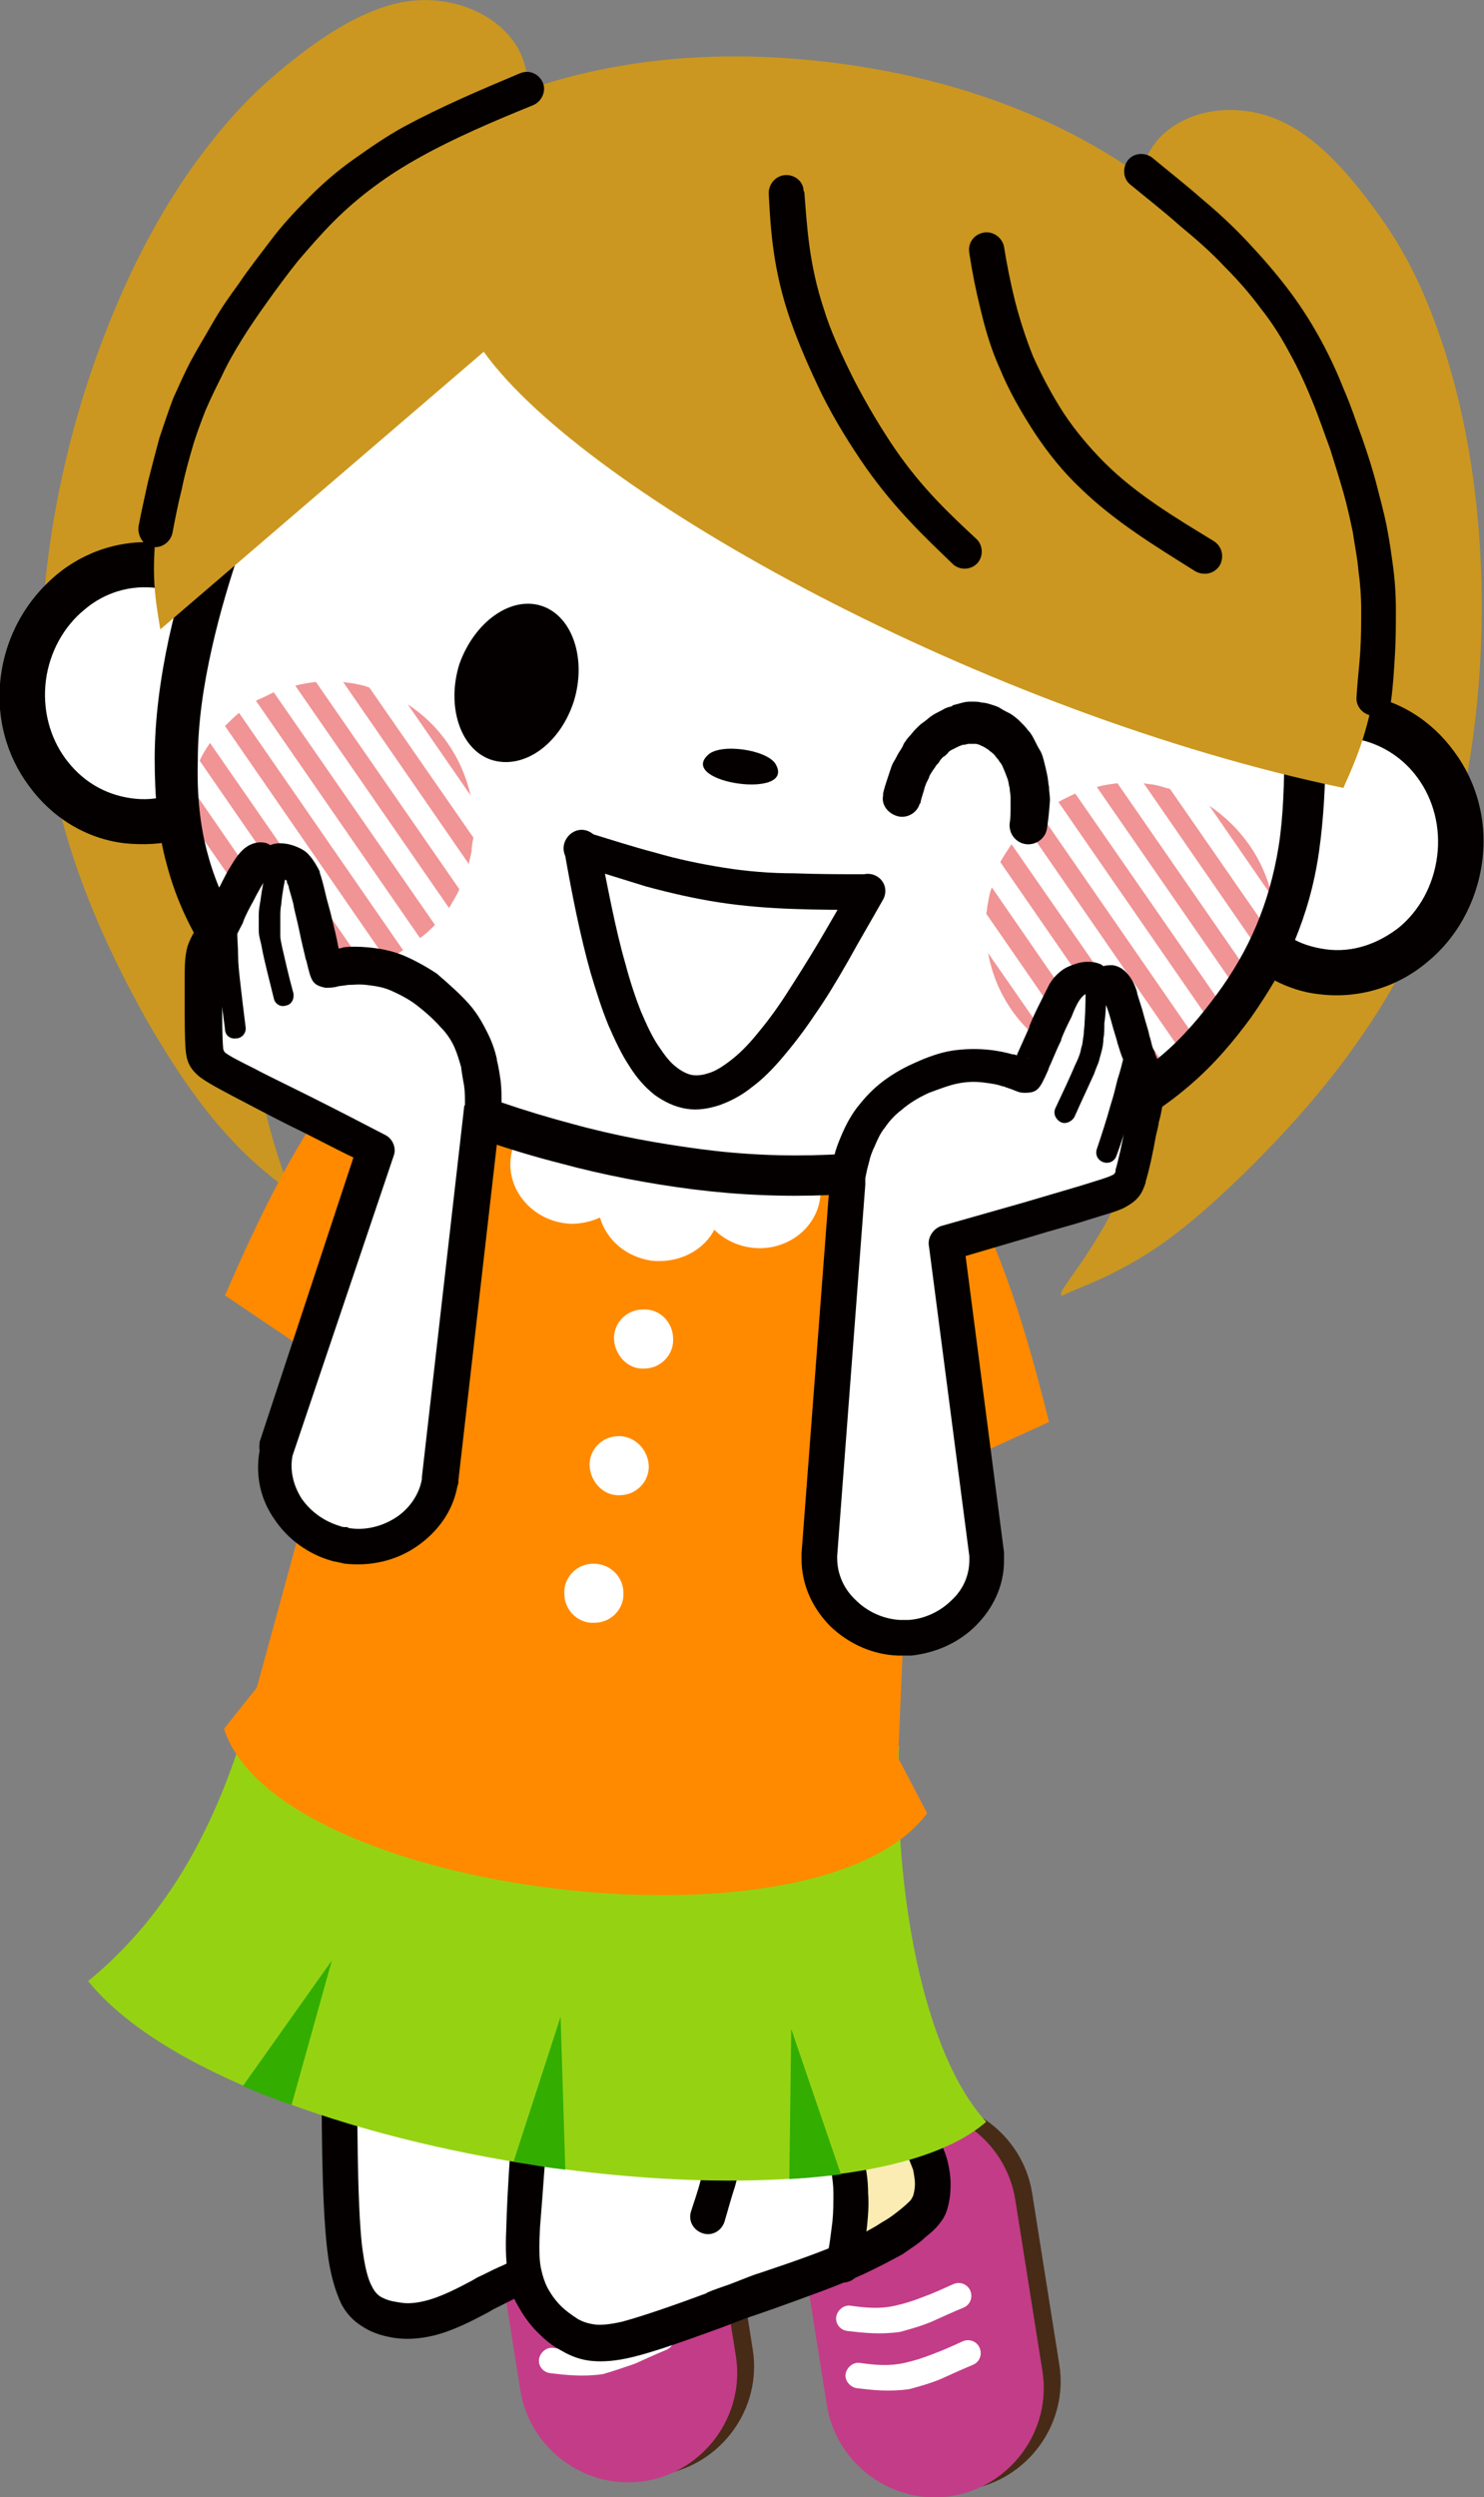 <?xml version="1.0" encoding="utf-8"?>
<!-- Generator: Adobe Illustrator 28.2.0, SVG Export Plug-In . SVG Version: 6.00 Build 0)  -->
<svg version="1.1" id="_レイヤー_2" xmlns="http://www.w3.org/2000/svg" xmlns:xlink="http://www.w3.org/1999/xlink" x="0px"
	 y="0px" viewBox="0 0 158.3 266.2" style="enable-background:new 0 0 158.3 266.2;" xml:space="preserve">
<rect x="0" y="0" width="158.3" height="266.2" fill="#808080" stroke="none"/>
<style type="text/css">
	.st0{fill-rule:evenodd;clip-rule:evenodd;fill:#472B17;}
	.st1{fill-rule:evenodd;clip-rule:evenodd;fill:#C33C87;}
	.st2{fill:#FFFFFF;}
	.st3{fill-rule:evenodd;clip-rule:evenodd;fill:#FFFFFF;}
	.st4{fill-rule:evenodd;clip-rule:evenodd;fill:#FAECB2;}
	.st5{fill:#040000;}
	.st6{fill-rule:evenodd;clip-rule:evenodd;fill:#95D312;}
	.st7{fill-rule:evenodd;clip-rule:evenodd;fill:#32AD00;}
	.st8{fill:#FF8A00;}
	.st9{fill-rule:evenodd;clip-rule:evenodd;fill:#CB9720;}
	.st10{fill-rule:evenodd;clip-rule:evenodd;fill:#FF8A00;}
	.st11{fill-rule:evenodd;clip-rule:evenodd;fill:#F09495;}
	.st12{fill-rule:evenodd;clip-rule:evenodd;fill:#040000;}
</style>
<g>
	<path class="st0" d="M64.1,222.5L64.1,222.5c6.3-1,12.3,3.4,13.3,9.7l2.9,18.3c1,6.3-3.4,12.3-9.7,13.3l0,0
		c-6.3,1-12.3-3.4-13.3-9.7l-2.9-18.3C53.4,229.5,57.8,223.5,64.1,222.5L64.1,222.5L64.1,222.5z"/>
	<path class="st1" d="M62.3,223.2L62.3,223.2c6.3-1,12.3,3.4,13.3,9.7l2.9,18.3c1,6.3-3.4,12.3-9.7,13.3l0,0
		c-6.3,1-12.3-3.4-13.3-9.7l-2.9-18.3C51.6,230.2,56,224.2,62.3,223.2L62.3,223.2L62.3,223.2z"/>
	<path class="st2" d="M58.7,253c-0.8-0.1-1.3-0.8-1.2-1.5s0.8-1.3,1.5-1.2c1.5,0.2,3,0.4,4.8,0c0.9-0.2,1.9-0.5,2.9-0.9
		c1.1-0.4,2.2-0.9,3.3-1.4c0.7-0.3,1.5,0,1.8,0.7s0,1.5-0.7,1.8c-1.2,0.5-2.3,1-3.4,1.5c-1.2,0.4-2.3,0.8-3.4,1.1
		C62.2,253.4,60.4,253.2,58.7,253L58.7,253L58.7,253z"/>
	<path class="st2" d="M57.7,246.9c-0.7-0.1-1.3-0.8-1.2-1.5c0.1-0.7,0.8-1.3,1.5-1.2c1.5,0.2,3,0.4,4.8,0c0.9-0.2,1.9-0.5,2.9-0.9
		c1.1-0.4,2.2-0.9,3.3-1.4c0.7-0.3,1.5,0,1.8,0.7c0.3,0.7,0,1.5-0.7,1.8c-1.2,0.5-2.3,1-3.4,1.5c-1.2,0.5-2.3,0.8-3.4,1.1
		C61.2,247.3,59.5,247.1,57.7,246.9L57.7,246.9L57.7,246.9z"/>
	<path class="st0" d="M96.8,224.1L96.8,224.1c6.3-1,12.3,3.4,13.3,9.7l2.9,18.3c1,6.3-3.4,12.3-9.7,13.3l0,0
		c-6.3,1-12.3-3.4-13.3-9.7l-2.9-18.3C86.1,231,90.4,225.1,96.8,224.1L96.8,224.1z"/>
	<path class="st1" d="M95,224.8L95,224.8c6.3-1,12.3,3.4,13.3,9.7l2.9,18.3c1,6.3-3.4,12.3-9.7,13.3l0,0c-6.3,1-12.3-3.4-13.3-9.7
		l-2.9-18.3C84.3,231.8,88.7,225.8,95,224.8L95,224.8z"/>
	<path class="st2" d="M91.4,254.6c-0.7-0.1-1.3-0.8-1.2-1.5c0.1-0.7,0.8-1.3,1.5-1.2c1.5,0.2,3,0.4,4.8,0c0.9-0.2,1.9-0.5,2.9-0.9
		c1.1-0.4,2.2-0.9,3.3-1.4c0.7-0.3,1.5,0,1.8,0.7c0.3,0.7,0,1.5-0.7,1.8c-1.2,0.5-2.3,1-3.4,1.5c-1.2,0.5-2.3,0.8-3.4,1.1
		C94.8,255,93.1,254.8,91.4,254.6L91.4,254.6L91.4,254.6z"/>
	<path class="st2" d="M90.4,248.5c-0.8-0.1-1.3-0.8-1.2-1.5s0.8-1.3,1.5-1.2c1.5,0.2,3,0.4,4.8,0c0.9-0.2,1.9-0.5,2.9-0.9
		c1.1-0.4,2.2-0.9,3.3-1.4c0.7-0.3,1.5,0,1.8,0.7s0,1.5-0.7,1.8c-1.2,0.5-2.3,1-3.4,1.5c-1.2,0.5-2.3,0.8-3.4,1.1
		C93.9,248.9,92.1,248.7,90.4,248.5L90.4,248.5L90.4,248.5z"/>
	<path class="st3" d="M35.6,218.8c0.1,4.1,0.1,11.7,0.3,16.8s0.7,7.9,1.8,9.5c1.1,1.6,2.7,2.1,4.2,2.3c1.5,0.2,2.7,0,4.4-0.6
		c1.7-0.6,3.8-1.6,5.2-2.3s2.2-1.1,2.7-1.1s0.9,0.4,1.4,1.3c0.5,0.9,1.3,2.4,2.4,3.6c1.1,1.1,2.6,1.9,4.1,2s3.1-0.2,6.7-1.3
		s9.3-2.8,14.3-4.8c5-2,9.2-4.4,11.9-6s3.8-2.6,3.9-3.9s-0.6-3.1-1.3-4.5s-1.4-2.3-2.6-2.7c-1.2-0.4-2.9-0.4-5.5-0.1
		s-5.9,0.8-8.1,1.2c-2.2,0.4-3.2,0.6-3.7,0.4s-0.6-0.5-0.3-1.9c0.4-1.4,1.2-3.8,1.2-5.2s-0.8-1.8-7.6-2.7s-19.5-2.2-26.4-3.2
		c-6.9-1-8.1-1.6-8.7-1.7S35.5,214.7,35.6,218.8L35.6,218.8L35.6,218.8z"/>
	<path class="st4" d="M88.3,227.2c0.2,0.6,1,1.6,1.4,3.5c0.4,1.8,0.4,4.4,0.4,6.2c0,1.9,0,3.1,0.7,3.6c0.8,0.4,2.3,0.1,3.9-0.9
		s3.4-2.7,4.2-4.3c0.8-1.6,0.7-3.1,0.3-4.4c-0.4-1.3-1.1-2.4-1.8-3c-0.7-0.7-1.5-1-2.2-1.1c-0.7-0.2-1.4-0.2-2.2-0.2
		c-0.8,0-1.7,0-2.4,0c-0.7,0-1.3,0-1.7,0C88.5,226.5,88.1,226.6,88.3,227.2L88.3,227.2L88.3,227.2z"/>
	<path class="st5" d="M81.4,221c0.2-1-0.4-2-1.4-2.2c-1-0.2-2,0.4-2.2,1.4c-0.4,1.7-0.8,3.4-1,4.2c-0.3,1.3-0.7,2.6-1,4
		c-0.3,1.2-0.7,2.5-1,3.8c-0.4,1.6-0.8,2.6-1.1,3.6c-0.3,1,0.3,2,1.3,2.3s2-0.3,2.3-1.3c0.4-1.4,0.8-2.8,1.1-3.7
		c0.3-1.2,0.7-2.4,1.1-3.8c0.3-1.3,0.7-2.6,1-4.1C80.9,223.3,81.1,222.1,81.4,221L81.4,221L81.4,221z"/>
	<path class="st5" d="M58.8,220.4c0.1-1-0.7-1.9-1.7-2s-1.9,0.7-2,1.7v0c-0.5,6.7-1,13.3-1.1,17.6c-0.1,2.2,0,3.7,0.2,4.9
		c0.2,1.4,0.5,2.3,1.1,3.3c0.5,0.9,1.2,1.9,2,2.7c0.8,0.8,1.6,1.5,2.6,2c1,0.6,2.1,1,3.3,1.1c1.2,0.1,2.5,0,4.2-0.4
		c2.5-0.6,5.8-1.8,9.4-3.1c1.3-0.5,2.4-0.9,2.6-1c0.3-0.1,1.8-0.6,3.2-1.1c3.6-1.3,7-2.5,9.6-3.7c1.7-0.8,3-1.5,4.1-2.1
		c1-0.7,1.8-1.2,2.3-1.7c0.6-0.5,1.1-0.9,1.5-1.4c0.5-0.6,0.8-1.1,1-1.9c0.2-0.7,0.3-1.5,0.3-2.4c0-0.8-0.1-1.6-0.3-2.4
		c-0.2-0.9-0.6-1.8-1.1-2.6c-0.5-0.8-1.1-1.5-1.7-2.1c-0.7-0.6-1.5-1-2.3-1.2c-0.8-0.2-1.6-0.3-2.5-0.3c-0.8,0-1.8,0.1-2.9,0.2
		c-1,0.1-2.2,0.3-3.7,0.5c-2.8,0.4-6.2,1.1-9.7,1.7h0c-1,0.2-1.7,1.2-1.5,2.2c0.2,1,1.2,1.7,2.2,1.5h0c3.5-0.7,6.9-1.3,9.6-1.7
		c1.3-0.2,2.4-0.4,3.5-0.5c0.9-0.1,1.8-0.1,2.5-0.1c0.6,0,1.1,0,1.5,0.1c0.3,0.1,0.6,0.2,0.8,0.4c0.3,0.3,0.6,0.7,0.9,1.1
		c0.3,0.5,0.5,1.1,0.7,1.6c0.1,0.5,0.2,1.1,0.2,1.5c0,0.5-0.1,1-0.2,1.3c-0.1,0.2-0.2,0.4-0.3,0.5c-0.2,0.2-0.5,0.5-1,0.9
		c-0.5,0.4-1.1,0.9-2,1.4c-0.9,0.6-2,1.2-3.6,1.9c-2.4,1.1-5.8,2.3-9.4,3.5c-0.7,0.2-1.4,0.5-3.2,1.2c-2,0.7-2.3,0.8-2.6,1
		c-3.5,1.3-6.7,2.4-8.9,3c-1.3,0.3-2.3,0.4-3,0.3c-0.7-0.1-1.3-0.3-1.8-0.6c-0.6-0.4-1.2-0.8-1.8-1.4c-0.6-0.6-1-1.2-1.4-1.9
		c-0.3-0.6-0.5-1.2-0.7-2.1c-0.2-1-0.2-2.4-0.1-4.3C57.9,233.8,58.4,227.1,58.8,220.4L58.8,220.4L58.8,220.4L58.8,220.4z"/>
	<path class="st5" d="M38.1,217.4c0-1-0.8-1.9-1.9-1.9s-1.9,0.8-1.9,1.9c0,8.6,0,17.2,0.6,22.4c0.3,2.7,0.9,4.5,1.5,5.8
		c0.8,1.5,1.8,2.2,2.9,2.8c1,0.5,2.2,0.8,3.3,0.9c1.1,0.1,2.3,0,3.6-0.3c2.1-0.5,4.2-1.6,5.9-2.5l0.5-0.3l0,0
		c0.8-0.4,1.6-0.8,2.2-1.1c0.6-0.3,1.2-0.6,1.9-0.9c0.9-0.4,1.3-1.5,0.9-2.5s-1.5-1.3-2.5-0.9c-0.6,0.3-1.2,0.6-1.9,0.9
		c-0.7,0.3-1.4,0.7-2.3,1.1l0,0l0,0l-0.5,0.3c-1.5,0.8-3.4,1.8-5.1,2.2c-0.8,0.2-1.7,0.3-2.4,0.2c-0.7-0.1-1.4-0.2-2-0.5
		c-0.5-0.2-0.9-0.6-1.2-1.2c-0.5-0.9-0.8-2.2-1.1-4.5C38.1,234.5,38.1,226,38.1,217.4L38.1,217.4L38.1,217.4z"/>
	<path class="st5" d="M90.1,225.9c-0.5-0.9-1.7-1.1-2.6-0.6c-0.9,0.5-1.2,1.7-0.6,2.6c0.4,0.6,0.7,1.2,1.1,1.8
		c0.3,0.6,0.5,1.2,0.7,1.9c0.1,0.7,0.2,1.4,0.2,2.2c0,1,0,2-0.1,3c-0.1,0.8-0.2,1.6-0.3,2.3c-0.1,0.6-0.2,1.3-0.4,2
		c-0.2,1,0.5,2,1.5,2.2c1,0.2,2-0.5,2.2-1.5c0.1-0.6,0.2-1.3,0.4-2.1c0.1-0.8,0.2-1.6,0.3-2.5c0.1-1,0.2-2.2,0.1-3.4
		c0-1-0.1-2-0.3-2.9c-0.2-1-0.6-1.9-1-2.8C91,227.2,90.6,226.5,90.1,225.9L90.1,225.9L90.1,225.9z"/>
	<path class="st6" d="M95.9,186.1c-0.6,15.1,2.5,32.7,9.3,40.1c-15.1,13.2-80.1,4.3-95.8-15c8.8-7.2,13.7-16.9,16.9-27.6
		c0.8-2.5,1.5-5,2.3-7.5L95.9,186.1L95.9,186.1L95.9,186.1z"/>
	<path class="st7" d="M60.3,231.3L59.8,215l-5,15.4C56.7,230.8,58.5,231.1,60.3,231.3L60.3,231.3z"/>
	<path class="st7" d="M89.7,231.8l-5.3-15.5l-0.2,16C86.2,232.2,88,232,89.7,231.8L89.7,231.8z"/>
	<path class="st7" d="M25.9,222.4l9.5-13.4l-4.3,15.4C29.3,223.8,27.6,223.1,25.9,222.4L25.9,222.4L25.9,222.4z"/>
	<path class="st8" d="M99.1,110.9l-50.8-7.4l-20.9,76.4l-3.5,4.4c5.6,17.6,63.3,24.8,75,9l-3.1-5.9L99.1,110.9L99.1,110.9
		L99.1,110.9z"/>
	<path class="st3" d="M55.5,108.8c3.6,0.5,6.2,3.7,5.7,7.1c-0.1,0.7-0.3,1.3-0.6,1.9c0.4,0,0.8,0,1.3,0.1c2.7,0.3,4.8,2.2,5.5,4.6
		c1.1-0.5,2.5-0.8,3.8-0.6c1.5,0.2,2.9,0.9,3.9,1.9c1.2-2.3,3.9-3.6,6.7-3.3c0.4,0.1,0.8,0.2,1.2,0.3c-0.1-0.6-0.2-1.3-0.1-2
		c0.4-3.5,3.8-5.9,7.4-5.4c3.6,0.5,6.2,3.7,5.7,7.1c-0.4,3.5-3.8,5.9-7.4,5.4c-0.4-0.1-0.8-0.2-1.2-0.3c0.1,0.6,0.2,1.3,0.1,2
		c-0.4,3.5-3.8,5.9-7.4,5.4c-1.5-0.2-2.9-0.9-3.9-1.9c-1.2,2.3-3.9,3.6-6.7,3.3c-2.7-0.4-4.8-2.2-5.5-4.6c-1.1,0.5-2.5,0.8-3.8,0.6
		c-3.6-0.5-6.2-3.7-5.7-7.1c0.1-0.7,0.3-1.3,0.6-1.9c-0.4,0-0.8,0-1.3-0.1c-3.6-0.5-6.2-3.7-5.7-7.1S51.8,108.3,55.5,108.8
		C55.5,108.8,55.5,108.8,55.5,108.8z"/>
	<path class="st9" d="M52.8,20.8c-4.3,8.6-13.2,21.3-18.3,33.5S27.9,78.4,27,86.6c-0.9,8.2-1.1,12.7-0.8,17.7s1.3,10.4,2.1,14.1
		c0.9,3.7,1.6,5.6,2,6.8s0.4,1.6,0.4,1.7c-0.1,0.1-0.2-0.2-1.2-1s-2.8-2.2-5-4.6s-4.9-5.7-9-12.8c-4-7.2-9.4-18.3-10.7-30.8
		C3.4,65.2,5.9,51.1,9.5,40.3s8-18.5,11.9-23.7s7-8,10.5-10.7s7.7-5.3,11.9-5.8c4.2-0.5,8.6,1.1,10.9,4.2S57.2,12.1,52.8,20.8
		L52.8,20.8L52.8,20.8z"/>
	<path class="st9" d="M121.9,30c1.7,9.5,6.6,24.1,8.1,37.3c1.5,13.2-0.5,25-1.9,33.1c-1.5,8.1-2.5,12.5-4.2,17.2
		c-1.7,4.7-4.2,9.6-6,12.9c-1.9,3.3-3.2,5-3.9,6c-0.7,1-0.9,1.4-0.8,1.6c0.1,0.1,0.3-0.1,1.5-0.6c1.2-0.5,3.3-1.3,6.1-2.9
		c2.8-1.6,6.3-4,12.2-9.8c5.9-5.8,14.1-14.9,19-26.5s6.4-25.8,6-37.2s-2.5-20-4.7-26.1s-4.4-9.7-7.1-13.3c-2.7-3.6-5.9-7.2-9.8-8.9
		s-8.6-1.4-11.7,1C121.7,16,120.2,20.5,121.9,30L121.9,30L121.9,30z"/>
	<path class="st3" d="M24.1,53.3c-1.2,1.8-1.5,5.4-2.4,6.8s-2.3,0.8-3.9,0.4c-1.6-0.3-3.3-0.3-5.1,0.2c-1.8,0.5-3.7,1.6-5.4,3.4
		c-1.8,1.8-3.5,4.4-4.3,7.2s-0.7,5.7,0.2,8.1c0.9,2.4,2.7,4.3,4.5,6s3.7,3.2,5.5,3.5c1.9,0.3,3.8-0.6,4.7-0.9c1-0.3,1,0,1.4,1.9
		c0.4,1.8,1.3,5.2,2.5,8.1c1.2,2.9,2.8,5.4,5.1,7.8s5.6,4.7,9.2,6.7c3.6,2,7.6,3.7,12.1,5.3s9.4,3.2,13.9,4.4s8.4,2.2,12.8,2.8
		s9.3,1.1,14.2,0.8s9.8-1.2,14.7-2.4c4.8-1.2,9.6-2.7,13.8-4.9s8.2-5.2,11-7.9c2.9-2.7,4.7-5.1,5.7-6.6c1-1.6,1.1-2.2,2.1-2.1
		s2.7,1.2,4.7,1.6s4.2,0.3,6.4-0.8c2.2-1.1,4.3-3.3,5.9-6.2c1.7-3,2.9-6.7,2.8-9.4c-0.1-2.6-1.5-4.2-3.2-5.6s-3.7-3-5.3-3.9
		c-1.6-0.9-2.8-1.3-4.2-1.3s-3.1,0.5-6.3,0.3c-3.2-0.2-8-0.9-16.6-3.8c-8.6-2.9-20.9-7.8-31.1-13.6S71.4,46.6,64.9,42.2
		c-6.5-4.5-11.3-6.8-15-7.1c-3.6-0.4-6,1.2-7.7,2.9c-1.7,1.7-2.8,3.5-4.9,5.8c-2,2.3-5,5-7.5,6.4C27.4,51.5,25.3,51.5,24.1,53.3
		L24.1,53.3L24.1,53.3z"/>
	<path class="st10" d="M97,117.8c7.5,8.4,11.4,19.7,14.9,33.8l-21.3,9.7l-1.6-3.6L97,117.8L97,117.8L97,117.8z"/>
	<path class="st10" d="M44.3,107.2c-8.8,7-14.5,17.5-20.3,30.9l19.4,13.1l2.1-3.3L44.3,107.2L44.3,107.2L44.3,107.2z"/>
	<path class="st5" d="M61.4,92.2c-1-0.3-1.5-1.4-1.2-2.3c0.3-1,1.4-1.5,2.3-1.2c2.6,0.8,5.1,1.6,7.4,2.2c2.4,0.7,4.8,1.2,7.3,1.6
		s5,0.6,7.5,0.6c2.6,0.1,5.1,0.1,7.7,0.1c1,0,1.9,0.8,1.9,1.9s-0.8,1.9-1.9,1.9c-2.6,0-5.2,0-7.8-0.1c-2.7-0.1-5.3-0.3-7.9-0.7
		s-5.2-1-7.8-1.7C66.3,93.7,63.8,92.9,61.4,92.2C61.4,92.2,61.4,92.2,61.4,92.2z"/>
	<path class="st5" d="M60.2,90.7c-0.2-1,0.5-2,1.5-2.2c1-0.2,2,0.5,2.2,1.5v0c0.9,4.4,1.7,8.9,2.8,12.7l0,0c0.5,1.9,1.1,3.7,1.7,5.2
		c0.6,1.4,1.2,2.7,1.9,3.7c0.6,0.9,1.2,1.7,1.9,2.2c0.5,0.4,1.1,0.7,1.6,0.8c0.6,0.1,1.2,0,1.8-0.2c0.7-0.2,1.5-0.7,2.4-1.4
		c0.9-0.7,1.8-1.6,2.7-2.7c1-1.2,2-2.5,3.1-4.2c1.1-1.7,2.3-3.6,3.5-5.6c1.3-2.2,2.5-4.3,3.7-6.4c0.5-0.9,1.6-1.2,2.5-0.7
		s1.2,1.6,0.7,2.5c-1.3,2.3-2.6,4.5-3.7,6.5c-1.2,2.1-2.4,4.1-3.6,5.8c-1.2,1.8-2.3,3.2-3.4,4.5c-1.1,1.3-2.2,2.4-3.3,3.2
		c-1.1,0.9-2.3,1.5-3.4,1.9c-1.2,0.4-2.4,0.6-3.6,0.4c-1.2-0.2-2.3-0.7-3.4-1.5c-1-0.8-1.9-1.8-2.7-3.1c-0.8-1.2-1.5-2.7-2.2-4.3
		c-0.7-1.7-1.3-3.6-1.9-5.6l0,0l0,0C61.9,99.8,61,95.3,60.2,90.7L60.2,90.7L60.2,90.7L60.2,90.7z"/>
	<path class="st5" d="M22.8,59.7c-1.6-0.9-3.4-1.5-5.4-1.8c-4.2-0.5-8.3,0.8-11.4,3.4C2.9,63.9,0.7,67.6,0.1,72
		c-0.6,4.4,0.6,8.6,3,11.8c2.4,3.3,6,5.6,10.2,6.1c2,0.2,4,0.1,5.9-0.4c-0.1-1.4-0.2-3-0.2-4.7v-0.3c-0.3,0.1-0.7,0.2-1,0.3
		c-1.3,0.4-2.6,0.5-4,0.3c-2.9-0.4-5.3-1.9-7-4.2c-1.7-2.3-2.5-5.3-2.1-8.4C5.3,69.5,6.8,66.8,9,65c2.1-1.8,4.9-2.7,7.8-2.3
		c1.6,0.2,3.1,0.8,4.4,1.7c0.2,0.1,0.4,0.3,0.5,0.4C22.2,62.9,22.6,61.1,22.8,59.7L22.8,59.7L22.8,59.7z"/>
	<path class="st5" d="M139.3,74.4c1.8-0.5,3.7-0.6,5.6-0.4c4.2,0.5,7.8,2.8,10.2,6.1c2.4,3.2,3.6,7.4,3,11.8
		c-0.6,4.4-2.8,8.2-5.9,10.7c-3.1,2.6-7.2,3.9-11.4,3.4c-2-0.2-3.9-0.9-5.6-1.9c0.5-1.3,1-2.8,1.4-4.5l0.1-0.3
		c0.3,0.2,0.6,0.4,0.9,0.6c1.1,0.7,2.4,1.1,3.8,1.3c2.9,0.4,5.6-0.6,7.8-2.3c2.2-1.8,3.7-4.5,4.1-7.6s-0.4-6.1-2.1-8.4
		c-1.6-2.2-4.1-3.8-7-4.2c-1.6-0.2-3.2,0-4.7,0.5c-0.2,0.1-0.4,0.2-0.6,0.2C139.1,77.6,139.2,75.8,139.3,74.4L139.3,74.4L139.3,74.4
		z"/>
	<path class="st11" d="M112.7,112.1l-7.3-10.5C106.2,106,108.8,109.8,112.7,112.1L112.7,112.1z"/>
	<path class="st11" d="M119.4,114.3l-13.6-19.7c-0.2,0.5-0.3,1-0.4,1.6c-0.1,0.4-0.1,0.8-0.2,1.2l11.4,16.5c0.4,0.1,0.8,0.2,1.2,0.3
		C118.3,114.2,118.9,114.2,119.4,114.3L119.4,114.3L119.4,114.3z"/>
	<path class="st11" d="M124.4,113.8L107.9,90c-0.4,0.6-0.8,1.2-1.2,1.9l15.4,22.3C122.9,114.1,123.7,114,124.4,113.8L124.4,113.8z"
		/>
	<path class="st11" d="M128.5,112.1L111,86.8c-0.5,0.4-1,0.9-1.5,1.4l17.2,24.9C127.3,112.8,127.9,112.5,128.5,112.1L128.5,112.1z"
		/>
	<path class="st11" d="M131.9,109.4l-17.2-24.8c-0.6,0.3-1.3,0.6-1.8,0.9l17.5,25.3C130.9,110.4,131.4,109.9,131.9,109.4
		L131.9,109.4L131.9,109.4z"/>
	<path class="st11" d="M134.5,105.6l-15.3-22.1c-0.8,0.1-1.5,0.2-2.2,0.4l16.4,23.7C133.8,106.9,134.1,106.3,134.5,105.6
		L134.5,105.6L134.5,105.6z"/>
	<path class="st11" d="M135.9,100.1l-11.1-16c-0.5-0.1-1-0.3-1.5-0.4c-0.4-0.1-0.9-0.1-1.3-0.2l13.4,19.4c0.1-0.4,0.2-0.9,0.3-1.3
		C135.8,101.1,135.9,100.6,135.9,100.1L135.9,100.1L135.9,100.1z"/>
	<path class="st11" d="M129,85.9l6.7,9.7C134.8,91.6,132.4,88.2,129,85.9L129,85.9z"/>
	<path class="st11" d="M27.2,101.3l-7.3-10.5C20.7,95.2,23.3,99.1,27.2,101.3L27.2,101.3z"/>
	<path class="st11" d="M33.9,103.5L20.3,83.8c-0.1,0.5-0.3,1-0.4,1.6c-0.1,0.4-0.1,0.8-0.2,1.2L31.1,103c0.4,0.1,0.8,0.2,1.2,0.3
		C32.8,103.4,33.4,103.4,33.9,103.5L33.9,103.5L33.9,103.5z"/>
	<path class="st11" d="M38.9,103L22.4,79.2c-0.4,0.6-0.8,1.2-1.1,1.9l15.4,22.3C37.4,103.4,38.2,103.2,38.9,103L38.9,103L38.9,103z"
		/>
	<path class="st11" d="M43,101.3L25.5,76c-0.5,0.4-1,0.9-1.5,1.4l17.2,24.9C41.8,102,42.4,101.7,43,101.3L43,101.3L43,101.3z"/>
	<path class="st11" d="M46.4,98.6L29.2,73.8c-0.6,0.3-1.2,0.6-1.9,0.9L44.8,100C45.4,99.6,45.9,99.1,46.4,98.6L46.4,98.6L46.4,98.6z
		"/>
	<path class="st11" d="M49,94.8L33.7,72.7c-0.8,0.1-1.5,0.2-2.2,0.4l16.4,23.7C48.3,96.1,48.7,95.5,49,94.8L49,94.8L49,94.8z"/>
	<path class="st11" d="M50.5,89.3l-11.1-16c-0.5-0.2-1-0.3-1.5-0.4c-0.4-0.1-0.9-0.1-1.3-0.2L50,92.1c0.1-0.4,0.2-0.9,0.3-1.3
		C50.3,90.3,50.4,89.8,50.5,89.3C50.5,89.3,50.5,89.3,50.5,89.3z"/>
	<path class="st11" d="M43.5,75.1l6.7,9.7C49.3,80.8,46.9,77.3,43.5,75.1L43.5,75.1z"/>
	<path class="st5" d="M141.2,67.5c-0.1-1.2-1.1-2.2-2.4-2.1s-2.3,1-2.2,2.2c0.2,4,0.4,8,0.4,12c0,3.8-0.1,7.4-0.6,10.6
		c-0.5,3.1-1.3,5.9-2.4,8.5c-1.1,2.6-2.5,5-4.2,7.3c-1.7,2.3-3.6,4.6-6,6.6c-2.4,2-5.2,3.9-8.7,5.4c-3.5,1.5-7.6,2.7-12,3.5
		c-4.7,0.9-9.8,1.4-14.7,1.6c-4.7,0.2-9.2,0-13.7-0.6s-9-1.4-13.7-2.7c-4.9-1.3-10-3-14.8-5.1c-4.2-1.8-8.1-3.9-11.4-6.2
		c-3.4-2.4-6.1-5.1-8.2-8c-2-2.9-3.5-6-4.4-9.3c-0.9-3.2-1.2-6.6-1.1-10.1c0-4,0.6-8,1.5-12c1.7-7.6,4.5-14.9,7.3-22.2
		c0,0,0,0,0-0.1l0,0c0.4-1.2-0.3-2.4-1.5-2.8c-1.2-0.4-2.5,0.2-2.9,1.4l0,0c-2.9,7.4-5.8,14.9-7.5,22.7c-0.9,4.2-1.5,8.6-1.5,12.8
		c0,3.9,0.3,7.7,1.3,11.3c1,3.8,2.7,7.4,5.1,10.8c2.4,3.3,5.4,6.3,9.2,9c3.5,2.5,7.8,4.8,12.2,6.7c5,2.2,10.3,4,15.4,5.3
		c4.8,1.3,9.6,2.2,14.3,2.8c4.8,0.6,9.5,0.8,14.5,0.6c5.1-0.2,10.4-0.7,15.4-1.7c4.7-0.9,9.2-2.2,13-3.8c4-1.7,7.2-3.8,9.9-6.1
		c2.7-2.3,4.8-4.8,6.7-7.4c1.8-2.6,3.4-5.2,4.6-8.1s2.1-6,2.6-9.5c0.5-3.5,0.7-7.3,0.7-11.2C141.6,75.8,141.4,71.6,141.2,67.5
		L141.2,67.5L141.2,67.5z"/>
	<path class="st5" d="M75.5,80.5c-3.2,3,9.6,4.8,7.2,0.9C81.7,79.9,76.8,79.2,75.5,80.5L75.5,80.5z"/>
	<path class="st9" d="M89,6.7C40.7,0.6,19.1,36.7,16.9,54.1c-0.8,6.8-0.5,8.8,0.2,13l34.5-29.6c11,15.3,53.7,38.6,91.7,46.5
		c1.9-4.2,2.9-7,3.8-13.4C149.3,53,137.3,12.8,89,6.7L89,6.7L89,6.7z"/>
	<path class="st5" d="M85.7,20.1c-0.2-1-1.2-1.6-2.2-1.4c-0.9,0.2-1.5,1-1.5,1.9l0,0c0.2,4.1,0.5,8.3,2.3,13.5
		c0.9,2.6,2.1,5.3,3.4,8c1.4,2.8,3.1,5.5,4.7,7.8c3.2,4.5,6.2,7.3,9.2,10.2c0.7,0.7,1.9,0.7,2.6,0c0.7-0.7,0.7-1.9,0-2.6l0,0l0,0
		c-2.9-2.7-5.8-5.4-8.7-9.6c-1.5-2.2-3-4.7-4.4-7.4c-1.3-2.6-2.5-5.2-3.2-7.5c-1.6-4.8-1.8-8.7-2.1-12.5l0,0
		C85.7,20.3,85.7,20.2,85.7,20.1L85.7,20.1L85.7,20.1z"/>
	<path class="st5" d="M107.1,26.3c-0.2-1-1.2-1.7-2.2-1.5s-1.7,1.1-1.5,2.2c0.3,2,0.7,4,1.2,6c0.5,2.1,1.1,4.2,2.1,6.4
		c0.9,2.2,2.2,4.5,3.7,6.8c1.4,2.1,3,4.1,4.8,5.8c3.7,3.6,8,6.2,12.3,8.9l0,0l0,0c0.9,0.5,2,0.3,2.6-0.6c0.5-0.9,0.3-2-0.6-2.6l0,0
		l0,0h0c-4.1-2.5-8.3-5-11.7-8.4c-1.6-1.6-3.1-3.4-4.3-5.2c-1.3-2-2.4-4.1-3.3-6.1c-0.8-2-1.4-3.9-1.9-5.8
		C107.8,30.2,107.4,28.2,107.1,26.3L107.1,26.3L107.1,26.3z"/>
	<path class="st5" d="M55.5,7.8c1-0.4,2,0.1,2.4,1c0.4,0.9-0.1,2-1,2.4l0,0c-4.2,1.7-8.4,3.5-12,5.5c-1.8,1-3.4,2-5,3.2
		c-1.5,1.1-3,2.4-4.3,3.7c-1.3,1.3-2.6,2.8-3.8,4.2c-1.2,1.5-2.3,3-3.3,4.4c-1,1.4-1.9,2.7-2.7,4c-0.8,1.3-1.5,2.5-2.1,3.8
		c-0.6,1.2-1.2,2.4-1.8,3.8c-0.5,1.3-1,2.6-1.4,4c-0.4,1.4-0.8,2.8-1.1,4.3c-0.4,1.6-0.7,3.1-1,4.7c-0.2,1-1.2,1.7-2.2,1.5
		S14.6,57,14.8,56c0.3-1.6,0.7-3.3,1-4.7c0.4-1.6,0.8-3.1,1.2-4.6c0.5-1.5,1-3,1.5-4.3c0.6-1.3,1.2-2.7,1.9-4c0.7-1.3,1.5-2.6,2.3-4
		s1.7-2.7,2.8-4.2c1-1.5,2.2-3,3.4-4.6c1.2-1.6,2.6-3.1,4.1-4.6c1.5-1.5,3-2.8,4.7-4c1.7-1.2,3.4-2.4,5.4-3.5
		C47,11.4,51.2,9.6,55.5,7.8L55.5,7.8L55.5,7.8L55.5,7.8z"/>
	<path class="st5" d="M120.6,19.7c-0.8-0.6-0.9-1.8-0.3-2.6c0.6-0.8,1.8-0.9,2.6-0.3c1.8,1.5,3.6,2.9,5.3,4.4c1.8,1.5,3.4,3,4.9,4.6
		c1.5,1.6,2.9,3.2,4.2,4.9c1.3,1.7,2.4,3.4,3.4,5.2c1,1.8,1.9,3.7,2.6,5.5c0.8,1.8,1.4,3.7,2,5.3c0.6,1.7,1.1,3.3,1.5,4.8
		c0.4,1.6,0.8,3,1.1,4.5l0,0c0.3,1.5,0.5,2.9,0.7,4.4c0.2,1.5,0.3,3,0.3,4.6c0,1.6,0,3.2-0.1,4.8c-0.1,1.7-0.2,3.3-0.4,4.8
		c-0.1,1-1,1.8-2,1.7s-1.8-1-1.7-2c0.1-1.7,0.3-3.3,0.4-4.8c0.1-1.6,0.1-3.1,0.1-4.5c0-1.4-0.1-2.8-0.3-4.2
		c-0.1-1.3-0.4-2.7-0.6-4.1l0,0l0,0c-0.3-1.4-0.6-2.8-1-4.2c-0.4-1.4-0.9-3-1.4-4.6c-0.6-1.6-1.2-3.4-1.9-5.1
		c-0.7-1.7-1.5-3.5-2.4-5.1c-0.9-1.7-1.9-3.3-3.1-4.8c-1.1-1.5-2.4-3-3.9-4.5c-1.4-1.5-3-2.9-4.7-4.3
		C124.1,22.5,122.3,21.1,120.6,19.7L120.6,19.7L120.6,19.7z"/>
	<path class="st5" d="M111.7,88.2c-0.1,1.1-1.1,1.9-2.2,1.8c-1.1-0.1-1.9-1.1-1.8-2.2l0,0c0.1-0.6,0.1-1.2,0.1-1.8c0-0.3,0-0.7,0-1
		c0-0.3-0.1-0.7-0.1-1c-0.1-0.3-0.1-0.6-0.2-0.9c-0.1-0.3-0.2-0.5-0.3-0.8c-0.1-0.2-0.2-0.5-0.3-0.7c-0.1-0.2-0.3-0.4-0.4-0.6
		c-0.2-0.2-0.3-0.4-0.5-0.6c-0.2-0.2-0.4-0.3-0.6-0.5c-0.2-0.1-0.3-0.2-0.5-0.3c-0.2-0.1-0.3-0.1-0.4-0.2c-0.1,0-0.3-0.1-0.4-0.1
		c-0.1,0-0.3,0-0.4,0s-0.3,0-0.4,0c-0.1,0-0.3,0.1-0.5,0.1c0,0-0.1,0-0.1,0c-0.2,0.1-0.3,0.1-0.5,0.2c-0.2,0.1-0.4,0.2-0.6,0.3
		c-0.2,0.1-0.4,0.2-0.5,0.4l0,0c-0.2,0.2-0.3,0.3-0.5,0.4c-0.1,0.1-0.3,0.3-0.4,0.5c-0.1,0.2-0.3,0.3-0.4,0.5
		c-0.1,0.2-0.3,0.4-0.4,0.6c-0.2,0.3-0.3,0.5-0.3,0.6l0,0c-0.1,0.2-0.2,0.4-0.3,0.6c-0.1,0.3-0.2,0.5-0.2,0.6
		c-0.1,0.4-0.3,0.9-0.4,1.4c0,0.1,0,0.1-0.1,0.2c-0.3,1-1.4,1.6-2.4,1.3s-1.7-1.2-1.5-2.2v0v0c0-0.1,0-0.1,0-0.2
		c0.1-0.5,0.3-1.1,0.5-1.7c0.1-0.3,0.2-0.6,0.3-0.9c0.1-0.3,0.2-0.6,0.4-0.9l0,0c0.2-0.3,0.3-0.6,0.5-0.9c0.2-0.3,0.4-0.6,0.5-0.9
		c0.2-0.3,0.4-0.6,0.6-0.8c0.2-0.2,0.4-0.5,0.7-0.8c0.3-0.3,0.5-0.5,0.8-0.7l0,0l0,0c0.3-0.2,0.6-0.5,0.9-0.7
		c0.3-0.2,0.7-0.4,1.1-0.6c0.3-0.2,0.6-0.3,1-0.4c0,0,0.1,0,0.1-0.1c0.4-0.1,0.7-0.2,1.1-0.3s0.7-0.1,1-0.1c0.3,0,0.7,0,1,0.1
		c0.3,0,0.7,0.1,1,0.2c0.3,0.1,0.7,0.2,1,0.4c0.3,0.2,0.7,0.4,1.1,0.6c0.3,0.2,0.7,0.5,1,0.8c0.3,0.3,0.6,0.6,0.9,1
		c0.3,0.3,0.5,0.7,0.7,1.1c0.2,0.4,0.4,0.8,0.6,1.1c0.2,0.4,0.3,0.8,0.4,1.2c0.1,0.4,0.2,0.8,0.3,1.3c0.1,0.4,0.1,0.9,0.2,1.3
		c0,0.5,0.1,0.9,0.1,1.4C111.9,86.8,111.8,87.5,111.7,88.2L111.7,88.2L111.7,88.2z"/>
	<path class="st12" d="M57.8,64.6c3.3,1.1,4.8,5.7,3.4,10.2c-1.5,4.6-5.4,7.3-8.8,6.2c-3.3-1.1-4.8-5.7-3.4-10.2
		C50.6,66.3,54.5,63.5,57.8,64.6L57.8,64.6z"/>
	<path class="st3" d="M40,122.4l-10.5,31.8c-1.3,4.7,2.2,9.5,7,10.4l0,0c4.8,0.9,9.7-2.2,10.4-7.1l4.5-39.4c0.1-0.2,0.1-0.5,0.1-0.8
		c0-0.9-0.1-2.4-0.4-4c-0.4-1.6-1.1-3.4-2.6-5.2s-3.9-3.6-6.1-4.4c-2.2-0.9-4.2-0.8-5.5-0.7c-1.2,0.1-1.7,0.3-1.9,0.3
		c-0.2-0.1-0.3-0.3-0.6-1.8c-0.3-1.4-0.9-4.1-1.4-5.8c-0.4-1.7-0.7-2.6-1.2-3.1c-0.5-0.6-1.3-0.9-1.9-0.9s-0.9,0.4-1.2,0.4
		s-0.6-0.4-1-0.4c-0.4,0-0.8,0.4-1.5,1.5c-0.7,1.1-1.6,3-2.1,4.1s-0.6,1.2-1,1.8c-0.4,0.5-1.1,1.5-1.4,2.4c-0.3,1-0.2,2-0.2,3.9
		c0,1.9,0,4.7,0.2,6.2s0.5,1.8,4.4,3.8C29.6,117.2,36,120.4,40,122.4L40,122.4L40,122.4z"/>
	<path class="st5" d="M41.8,123l-10.5,31.8L41.8,123L41.8,123z M27.7,153.7l10-30.3c-2.1-1-4.5-2.3-6.8-3.4
		c-1.6-0.8-3.5-1.8-5.6-2.9c-2.1-1.1-3.2-1.7-4-2.3c-1.1-0.9-1.4-1.7-1.5-2.9c-0.1-1.2-0.1-3.2-0.1-5c0-0.5,0-1,0-1.5
		c0-0.3,0-0.6,0-0.8c0-1.6,0-2.6,0.3-3.7c0.4-1.2,1.1-2.2,1.6-2.8l0.1-0.2l0,0c0.2-0.3,0.3-0.5,0.7-1.2l0.1-0.3c0.3-0.5,0.6-1.3,1-2
		c0.4-0.8,0.8-1.6,1.2-2.2c0.4-0.7,0.8-1.2,1.1-1.5c0.6-0.6,1.3-0.9,2-0.9h0c0.4,0,0.8,0.1,1,0.3c0.3-0.1,0.6-0.2,1-0.2
		c0.6,0,1.2,0.1,1.9,0.4c0.5,0.2,1,0.5,1.3,0.9c0,0,0.1,0.1,0.1,0.1c0.4,0.5,0.7,1,1,1.6c0,0,0,0.1,0,0.1c0.2,0.6,0.4,1.3,0.6,2.2
		c0.2,0.9,0.5,1.8,0.7,2.7c0.2,0.8,0.5,2,0.7,3.1l0,0.1c0.2,0,0.3,0,0.5-0.1c0.7-0.1,1.7-0.1,2.7,0c1.1,0.1,2.3,0.3,3.6,0.8
		c1.2,0.5,2.5,1.2,3.7,2C48,105,49.1,106,50,107c0.9,1,1.5,2.1,2,3.1c0.5,1,0.8,1.9,1,2.8c0,0,0,0.1,0,0.1c0.2,0.8,0.3,1.5,0.4,2.2
		c0.1,0.8,0.1,1.6,0.1,2.2c0,0.2,0,0.4,0,0.6s0,0.3-0.1,0.5l-4.5,39.3l0,0v0.1c0,0.2,0,0.3-0.1,0.5c-0.5,2.8-2.2,5-4.4,6.5
		c-2.2,1.5-4.9,2.1-7.6,1.8c-0.2,0-0.3-0.1-0.5-0.1c-0.3-0.1-0.6-0.1-0.9-0.2c-2.5-0.7-4.7-2.3-6.1-4.4c-1.5-2.1-2.1-4.7-1.6-7.4
		C27.6,154.3,27.7,154,27.7,153.7C27.7,153.7,27.8,153.7,27.7,153.7L27.7,153.7L27.7,153.7z M41.8,123L41.8,123L41.8,123z
		 M31.2,155.2c-0.3,1.6,0.1,3.2,1,4.6c1,1.4,2.4,2.4,4.1,2.9c0.2,0.1,0.4,0.1,0.6,0.1c0.1,0,0.2,0,0.3,0.1c1.8,0.3,3.6-0.2,5-1.1
		c1.4-0.9,2.5-2.4,2.8-4.1c0-0.1,0-0.2,0-0.2l4.5-39.4c0-0.1,0-0.2,0.1-0.3v-0.1c0-0.1,0-0.2,0-0.3c0-0.4,0-1-0.1-1.7
		c-0.1-0.5-0.2-1.1-0.3-1.8c0,0,0-0.1,0-0.1c-0.2-0.7-0.4-1.4-0.7-2.1c-0.3-0.7-0.8-1.5-1.5-2.2c-0.7-0.8-1.6-1.6-2.5-2.3
		c-0.9-0.7-1.9-1.2-2.8-1.6c-0.9-0.4-1.8-0.5-2.6-0.6c-0.8-0.1-1.5,0-2,0c-0.5,0.1-1,0.1-1.2,0.2c-0.5,0.1-0.7,0.1-1.2,0.1
		c-1.4-0.3-1.5-0.7-2-2.8l-0.1-0.3c-0.1-0.5-0.4-1.6-0.7-3.1c-0.2-1-0.5-2-0.6-2.7c-0.2-0.8-0.4-1.4-0.5-1.8c0,0,0-0.1,0-0.1
		c-0.1-0.2-0.2-0.4-0.2-0.5l0-0.1c-0.1-0.1-0.2-0.1-0.3-0.2l-0.1,0l0,0c-0.4,0.2-0.8,0.4-1.4,0.3h-0.1c-0.2,0-0.4-0.1-0.5-0.1
		c0,0.1-0.1,0.2-0.1,0.2c-0.3,0.5-0.7,1.2-1.1,2c-0.4,0.7-0.8,1.5-1,2l-0.1,0.3c-0.5,0.9-0.5,1.1-1,1.8l0,0l0,0l-0.1,0.2
		c-0.3,0.5-0.8,1.2-1,1.8c-0.2,0.5-0.2,1.3-0.1,2.5c0,0.3,0,0.5,0,0.9c0,0.4,0,0.9,0,1.5c0,1.6,0,3.5,0.1,4.6c0,0.2,0.1,0.4,0.2,0.5
		c0.5,0.4,1.5,0.9,3.3,1.8c0.9,0.5,3,1.5,5.6,2.8c2.8,1.4,5.9,3,8.2,4.2c0.8,0.4,1.2,1.4,0.9,2.2L31.2,155.2L31.2,155.2L31.2,155.2z
		 M35.2,101.5L35.2,101.5C35.1,101.5,35.1,101.5,35.2,101.5L35.2,101.5z M35.4,101.5c0.2,0,0,0-0.1,0h0l0,0L35.4,101.5L35.4,101.5
		L35.4,101.5z M30.1,93.7L30.1,93.7C30,93.7,30,93.7,30.1,93.7L30.1,93.7z"/>
	<path class="st5" d="M28.5,91.9c0.1-0.6,0.7-1,1.3-0.9c0.6,0.1,1,0.7,0.9,1.3v0c-0.3,1.4-0.6,2.9-0.7,4.1c-0.1,0.5-0.1,1-0.1,1.4
		c0,0.5,0,0.9,0,1.2c0,0.3,0,0.5,0,0.8c0,0.3,0.1,0.7,0.2,1.2l0,0l0,0c0.3,1.3,0.7,3.1,1.2,4.9c0.1,0.6-0.2,1.2-0.8,1.3
		c-0.6,0.2-1.2-0.2-1.3-0.8c-0.5-2-1-4-1.2-5l0,0c-0.1-0.6-0.2-1-0.3-1.4c-0.1-0.4-0.1-0.7-0.1-1.1c0-0.4,0-0.8,0-1.4
		c0-0.5,0.1-1,0.2-1.6C27.9,95,28.2,93.5,28.5,91.9L28.5,91.9L28.5,91.9L28.5,91.9z"/>
	<path class="st5" d="M23,99.3c0-0.6,0.5-1.1,1.1-1.2c0.6,0,1.1,0.4,1.2,1.1c0,0.9,0.1,1.8,0.1,2.7c0,0.8,0.1,1.7,0.2,2.6
		c0.2,1.8,0.4,3.4,0.6,5c0.1,0.6-0.4,1.2-1,1.2c-0.6,0.1-1.2-0.3-1.2-1c-0.2-1.7-0.5-3.4-0.6-5.1c-0.1-0.8-0.1-1.7-0.2-2.7
		C23.1,101.1,23,100.2,23,99.3L23,99.3L23,99.3z"/>
	<path class="st3" d="M100.9,132.5l4.3,33.2c0.4,4.9-4,8.9-8.9,8.9l0,0c-4.9,0-9.1-4-8.9-8.9l3-39.6c0-0.3,0-0.5,0.1-0.8
		c0.2-0.9,0.5-2.3,1.2-3.8c0.7-1.5,1.7-3.1,3.5-4.6c1.8-1.4,4.5-2.8,6.8-3.2s4.3,0,5.5,0.3c1.2,0.3,1.6,0.6,1.8,0.6
		c0.2,0,0.3-0.3,0.9-1.6s1.7-3.8,2.4-5.4s1.2-2.4,1.8-2.8c0.6-0.5,1.5-0.7,2-0.5s0.8,0.5,1.1,0.6c0.3,0,0.7-0.3,1-0.2
		s0.7,0.5,1.2,1.8s1,3.3,1.3,4.4s0.3,1.3,0.6,1.9c0.3,0.6,0.8,1.7,0.9,2.7s-0.2,2-0.5,3.9c-0.4,1.9-0.9,4.6-1.3,6.1
		c-0.4,1.5-0.9,1.6-5.1,2.9C112.1,129.4,105.3,131.3,100.9,132.5L100.9,132.5L100.9,132.5z"/>
	<path class="st5" d="M103,133.9l4.1,31.6c0,0,0,0.1,0,0.1l0,0c0,0.3,0,0.5,0,0.8l0,0c0,2.7-1.2,5.1-3,6.9c-1.8,1.8-4.2,2.9-6.9,3.2
		c-0.3,0-0.6,0-0.9,0c-0.1,0-0.3,0-0.5,0c-2.8-0.1-5.3-1.3-7.2-3.1c-1.9-1.9-3.1-4.4-3.1-7.2l0,0c0-0.1,0-0.2,0-0.5v-0.1l0,0l3-39.5
		c0-0.2,0-0.3,0-0.5s0-0.3,0.1-0.6c0.1-0.6,0.3-1.3,0.5-2.2c0.2-0.7,0.5-1.4,0.8-2.1c0.4-0.9,0.9-1.8,1.5-2.6l0,0l0,0
		c0.7-0.9,1.5-1.8,2.5-2.6c1-0.8,2.3-1.6,3.7-2.2c1.3-0.6,2.7-1.1,4-1.3c1.4-0.2,2.6-0.2,3.7-0.1c1.1,0.1,2,0.3,2.7,0.5
		c0,0,0.1,0,0.1,0c0.1,0,0.3,0.1,0.4,0.1l0-0.1c0.4-0.9,0.9-2,1.3-2.9c0,0,0-0.1,0-0.1c0.4-1,0.8-1.8,1.1-2.4l0,0l0,0
		c0.4-0.8,0.7-1.4,1-2c0.4-0.7,0.8-1.1,1.3-1.5l0,0l0,0c0.5-0.4,1.1-0.6,1.7-0.8c0.7-0.2,1.3-0.2,1.9-0.1c0.4,0.1,0.7,0.2,0.9,0.4
		c0.3-0.1,0.6-0.1,1-0.1l0,0c0.7,0.1,1.3,0.5,1.8,1.2c0.3,0.4,0.6,1,0.8,1.7c0,0,0,0.1,0,0.1c0.2,0.7,0.5,1.5,0.7,2.3
		c0.2,0.8,0.5,1.6,0.6,2.2l0.1,0.3c0.2,0.8,0.2,0.9,0.4,1.3l0,0l0.1,0.2c0,0,0,0.1,0,0.1c0.3,0.7,0.8,1.8,1,2.9c0,0.1,0,0.1,0,0.2
		c0.1,1.1-0.1,2-0.4,3.5l0,0c-0.1,0.5-0.2,0.7-0.2,0.8c0,0.1-0.1,0.6-0.3,1.4c-0.3,1.7-0.7,3.6-1.1,4.9c0,0,0,0.1,0,0.1
		c-0.4,1.2-0.8,1.8-2,2.5c-0.8,0.5-2.1,0.8-4.3,1.5c-1.2,0.4-3.5,1-6.1,1.8L103,133.9L103,133.9L103,133.9z M103.4,165.9l-4.3-33
		c-0.2-0.9,0.4-1.9,1.3-2.2l8.8-2.5c2-0.6,4.1-1.2,6.1-1.8c1.9-0.6,3-0.9,3.5-1.2c0.1-0.1,0.2-0.2,0.2-0.4c0,0,0-0.1,0-0.1
		c0.3-1,0.7-2.8,1-4.5c0-0.2,0.1-0.4,0.3-1.4c0.2-0.7,0.2-0.8,0.2-0.9l0,0c0.2-1.1,0.4-1.8,0.3-2.3c0,0,0-0.1,0-0.1
		c-0.1-0.6-0.4-1.3-0.6-1.8c0,0,0-0.1-0.1-0.1l-0.1-0.2l0,0l0,0c-0.3-0.7-0.4-0.9-0.7-1.9l-0.1-0.3c-0.1-0.5-0.4-1.3-0.6-2.1
		c-0.2-0.7-0.4-1.5-0.7-2.1c0,0,0-0.1,0-0.1c0-0.1-0.1-0.2-0.1-0.3c-0.2,0-0.3,0-0.5,0c0,0-0.1,0-0.1,0c-0.6-0.1-0.9-0.3-1.3-0.6
		c-0.2-0.2-0.2-0.2,0,0l-0.1,0c-0.1,0-0.2,0.1-0.3,0.2l0,0c-0.1,0.1-0.2,0.2-0.4,0.5c-0.2,0.3-0.5,0.9-0.8,1.7l0,0
		c-0.4,0.8-0.8,1.6-1.1,2.4c0,0,0,0.1,0,0.1c-0.6,1.2-1,2.3-1.3,2.9l-0.1,0.3c-0.9,2-1.1,2.4-2.5,2.4l0,0c-0.5,0-0.7-0.1-1.2-0.3
		c-0.2-0.1-0.6-0.2-1.1-0.4c0,0-0.1,0-0.1,0c-0.5-0.2-1.2-0.3-2-0.4c-0.8-0.1-1.7-0.1-2.7,0.1c-1,0.2-2,0.6-3.1,1
		c-1.1,0.5-2.1,1.1-2.9,1.8c-0.8,0.6-1.4,1.3-1.8,1.9l0,0c-0.5,0.6-0.8,1.3-1.1,2c-0.3,0.6-0.5,1.2-0.6,1.7
		c-0.2,0.7-0.3,1.2-0.4,1.7c0,0.1,0,0.2,0,0.3c0,0,0,0.1,0,0.1c0,0.1,0,0.2,0,0.3l-3,39.6l0,0v0.2l0,0c0,1.8,0.8,3.4,2,4.5
		c1.2,1.2,2.9,2,4.7,2.1c0,0,0.2,0,0.3,0c0.2,0,0.4,0,0.6,0c1.7-0.1,3.4-0.9,4.6-2.1c1.2-1.1,1.9-2.6,1.9-4.3l0,0
		C103.4,166.2,103.4,166,103.4,165.9L103.4,165.9L103.4,165.9z M109.6,112.8L109.6,112.8C109.7,112.9,109.7,112.8,109.6,112.8
		L109.6,112.8z M109.5,112.8c-0.1,0-0.3,0-0.2,0L109.5,112.8L109.5,112.8L109.5,112.8z M116.1,106.2
		C116.1,106.2,116.1,106.2,116.1,106.2C116.1,106.2,116.2,106.2,116.1,106.2L116.1,106.2z"/>
	<path class="st5" d="M118,104.7c0-0.6-0.5-1.1-1.1-1.1s-1.1,0.5-1.1,1.1v0c0,1.5,0,2.9-0.1,4.2c0,0.5-0.1,1-0.1,1.4
		c-0.1,0.5-0.1,0.9-0.2,1.2c-0.1,0.3-0.1,0.5-0.2,0.8c-0.1,0.3-0.2,0.6-0.5,1.2l0,0l0,0c-0.5,1.2-1.3,2.9-2.1,4.6
		c-0.3,0.6,0,1.2,0.5,1.5s1.2,0,1.5-0.5c0.8-1.8,1.7-3.7,2.1-4.6l0,0c0.2-0.6,0.4-1,0.5-1.3c0.1-0.4,0.2-0.7,0.3-1.1
		c0.1-0.4,0.2-0.8,0.2-1.4c0.1-0.4,0.1-1,0.1-1.6C118,107.8,118,106.3,118,104.7L118,104.7L118,104.7L118,104.7z"/>
	<path class="st5" d="M122,113c0.1-0.6-0.2-1.2-0.8-1.3c-0.6-0.1-1.2,0.2-1.3,0.8c-0.2,0.9-0.4,1.7-0.7,2.6
		c-0.2,0.8-0.4,1.7-0.7,2.6c-0.5,1.8-1,3.3-1.5,4.8c-0.2,0.6,0.1,1.2,0.7,1.4c0.6,0.2,1.2-0.1,1.4-0.7c0.6-1.6,1.1-3.3,1.6-4.9
		c0.2-0.8,0.5-1.7,0.7-2.6C121.5,114.8,121.8,113.9,122,113L122,113L122,113z"/>
	<path class="st3" d="M68.6,139.6c-1.8,0-3.2,1.5-3.1,3.2s1.5,3.2,3.2,3.1c1.8,0,3.2-1.5,3.1-3.2C71.8,141,70.4,139.5,68.6,139.6
		L68.6,139.6z"/>
	<path class="st3" d="M66,153.1c-1.8,0-3.2,1.5-3.1,3.2s1.5,3.2,3.2,3.1c1.8,0,3.2-1.5,3.1-3.2S67.7,153.1,66,153.1L66,153.1z"/>
	<path class="st3" d="M63.3,166.7c-1.8,0-3.2,1.5-3.1,3.2c0,1.8,1.5,3.2,3.2,3.1c1.8,0,3.2-1.5,3.1-3.2
		C66.5,168.1,65.1,166.7,63.3,166.7L63.3,166.7z"/>
</g>
</svg>
